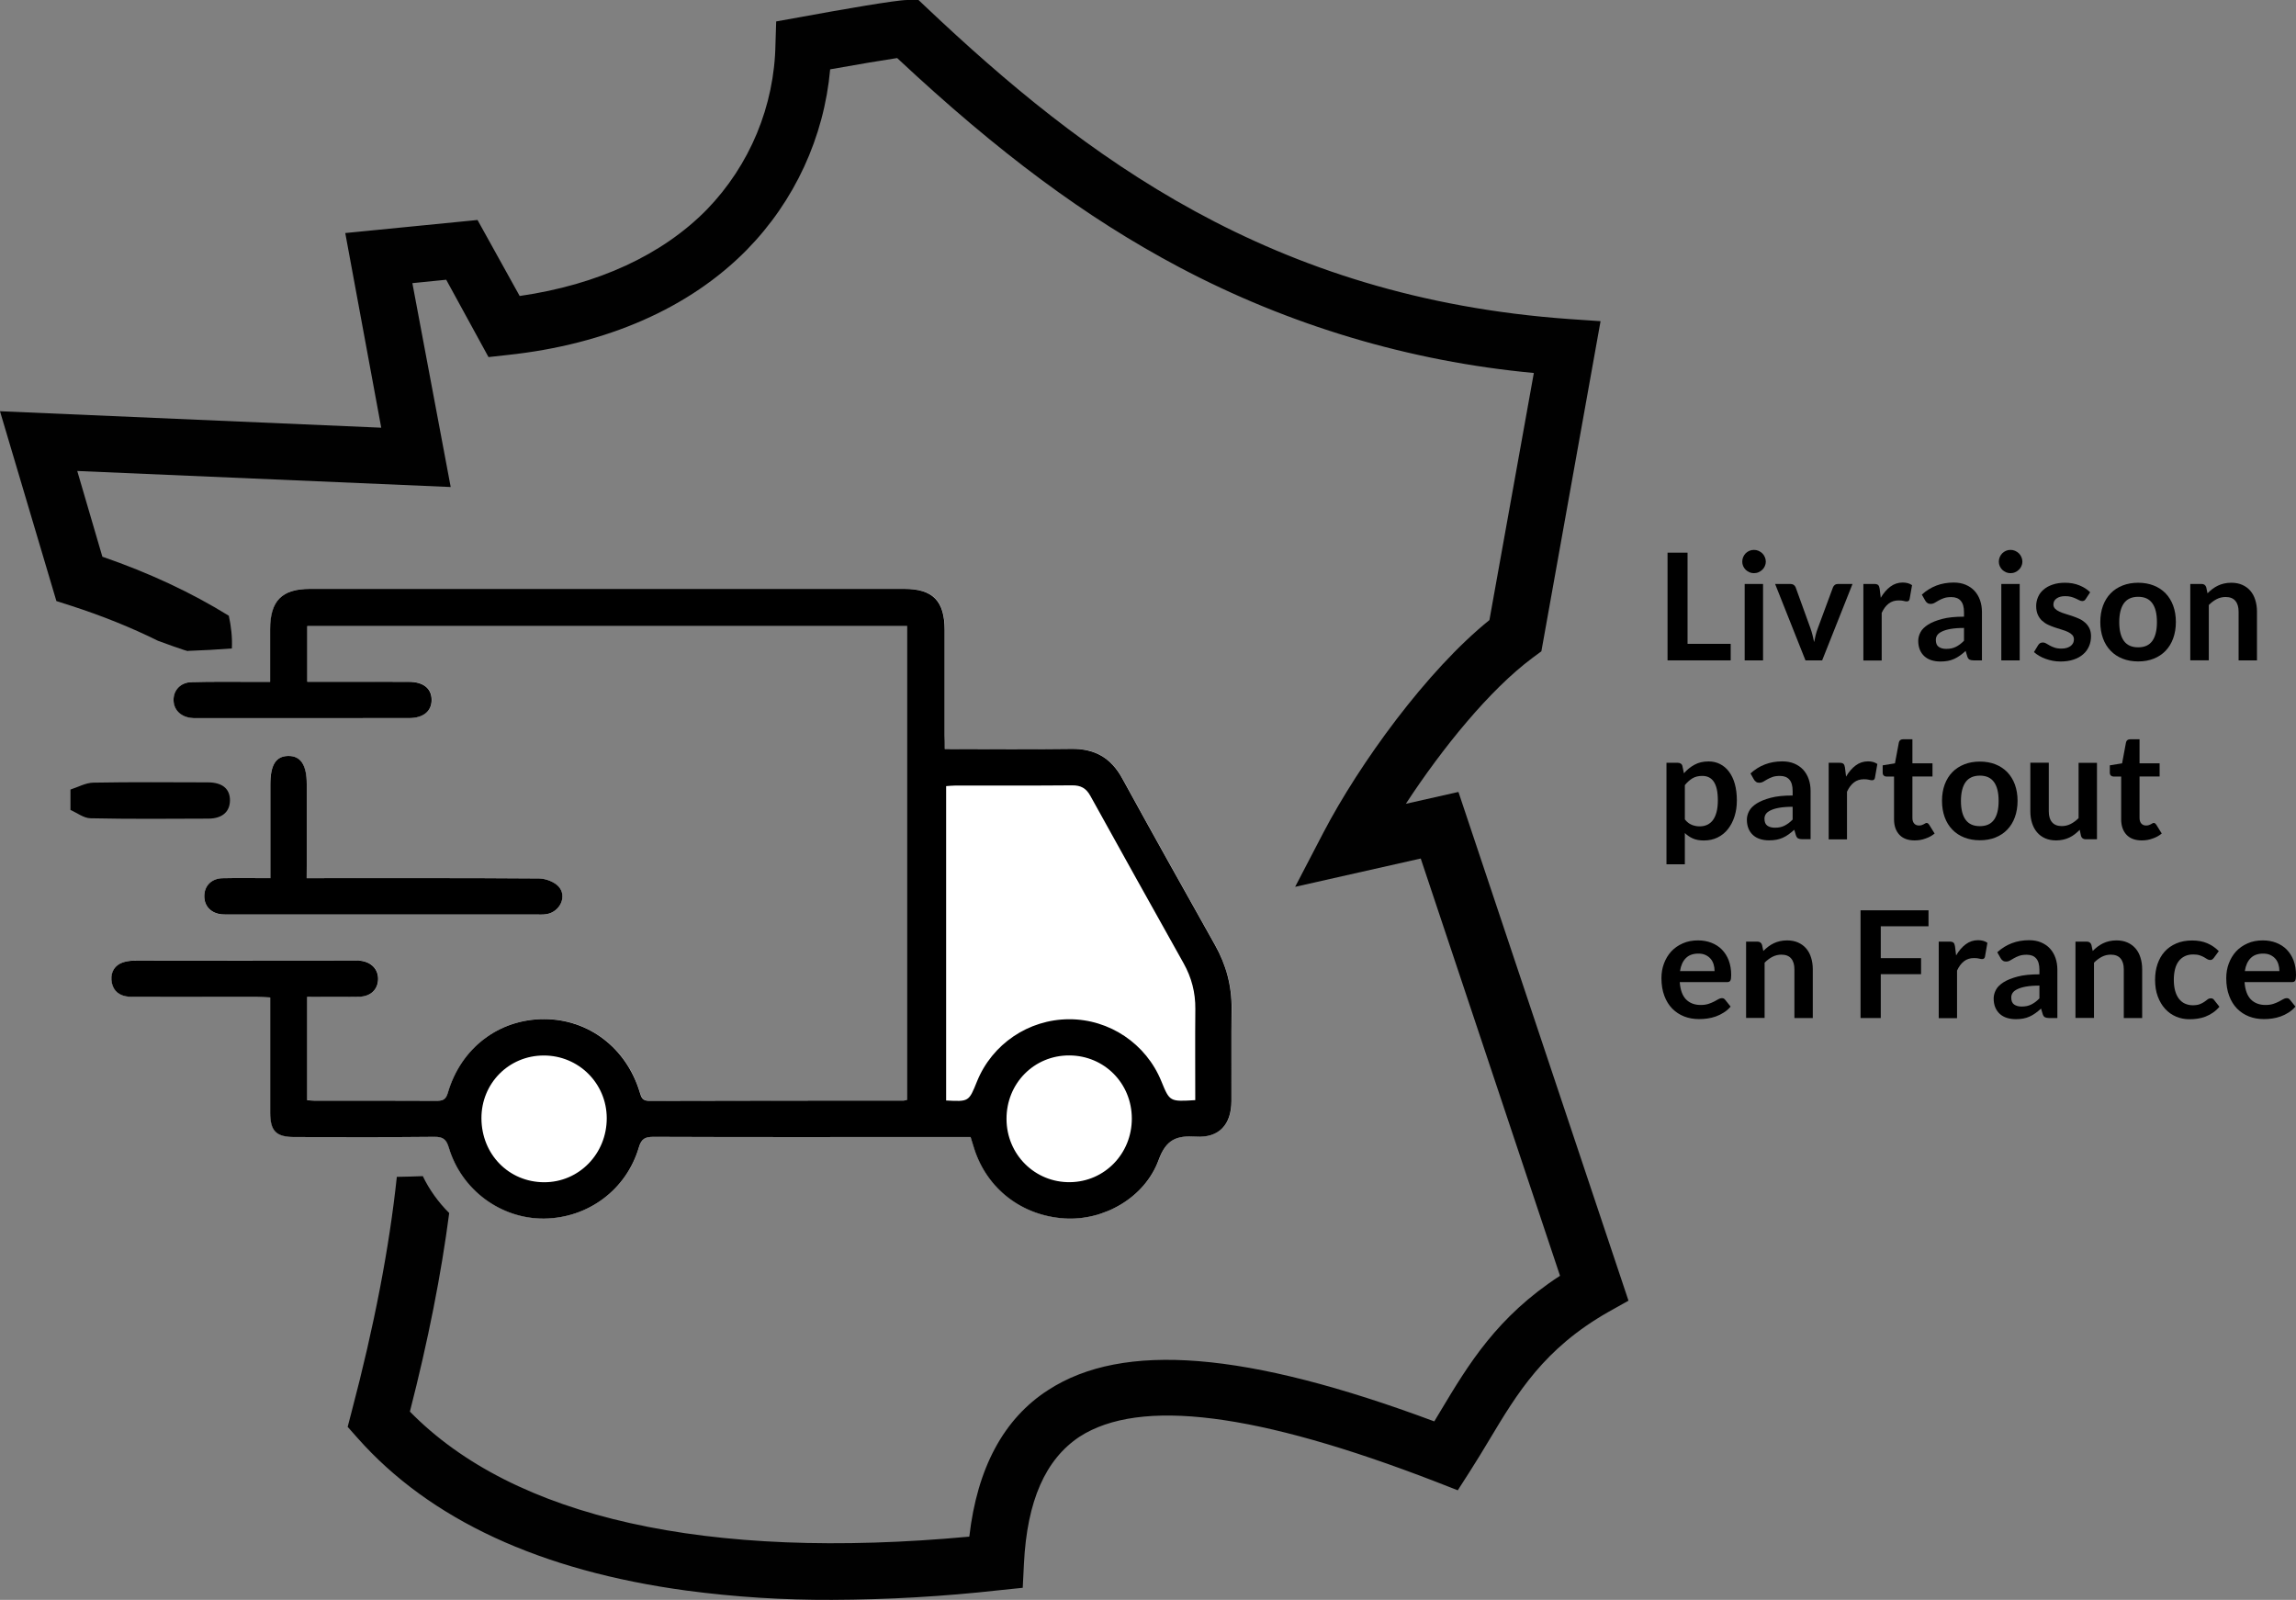 <svg width="323.58" height="225.45" version="1.1" viewBox="0 0 323.58 225.45" xml:space="preserve" xmlns="http://www.w3.org/2000/svg">
<rect x="0" y="0" width="323.58" height="225.45" fill="#808080" stroke="none"/>
<style type="text/css">
	.st0{opacity:0.1;fill:#1C1918;}
	.st1{fill:#1D1D1B;}
	.st2{fill:#3E3B40;}
	.st3{fill:#CE9D6B;}
	.st4{fill:#E6B176;}
	.st5{fill:#AF8668;}
	.st6{fill:#F4D658;}
	.st7{fill:#D8BD4C;}
	.st8{fill:#FFE05F;}
	.st9{fill:#061A2D;}
	.st10{fill:#33343D;}
	.st11{fill:#705543;}
	.st12{fill:#543D31;}
	.st13{fill:#DDCEA6;}
	.st14{fill:#DDBCA6;}
	.st15{fill:#002B3D;}
	.st16{fill:#004456;}
	.st17{fill:#F7CEB2;}
	.st18{fill:#222228;}
	.st19{fill:#84653C;}
	.st20{opacity:0.4;fill:#B57662;}
	.st21{fill:#D39484;}
	.st22{fill:#ADADAD;}
	.st23{fill:#1E2A30;}
	.st24{fill:#7A8089;}
	.st25{fill:#4F392D;}
	.st26{fill:#7F6252;}
	.st27{fill:#FFFFFF;}
	.st28{fill:#E5514A;}
	.st29{fill:#FF5D50;}
	.st30{fill:#FF7C76;}
	.st31{fill:#D3B098;}
	.st32{fill:#010101;}
</style>


<g id="objects" transform="translate(-16.17,-32.11)">
	
		<path class="st27" d="m149.32 137.66v-1.92-14.89c0-4.08-1.67-5.77-5.7-5.77h-83.74c-3.96 0-5.61 1.68-5.62 5.66v7.44h-2.11c-2.99 0.01-5.98-0.03-8.97 0.04-1.55 0.04-2.55 1.14-2.53 2.54 0.02 1.33 0.96 2.31 2.43 2.5 0.26 0.03 0.53 0.04 0.8 0.04 9.98 0 19.96 0.01 29.94-0.01 2.03 0 3.19-0.97 3.2-2.56 0-1.59-1.14-2.54-3.19-2.55-4.22-0.02-8.43-0.01-12.65-0.01h-1.68v-7.85h84.54v66.75c-0.27 0.07-0.37 0.12-0.48 0.12-11.96 0.01-23.91 0-35.87 0.04-0.93 0-1.11-0.44-1.33-1.19-1.88-6.26-7.2-10.32-13.47-10.33-6.38-0.01-11.73 4.04-13.58 10.38-0.27 0.93-0.68 1.14-1.55 1.13-5.76-0.03-11.53-0.02-17.29-0.02-0.31 0-0.61-0.04-0.98-0.06v-14.57c2.49 0 4.88 0.03 7.27-0.01 1.68-0.03 2.72-1.03 2.72-2.5 0.01-1.4-0.97-2.41-2.53-2.58-0.37-0.04-0.75-0.03-1.12-0.03-10.09 0-20.17-0.01-30.26 0.01-0.68 0-1.41 0.03-2.05 0.25-1.12 0.39-1.71 1.29-1.62 2.48 0.09 1.25 0.79 2.08 2.05 2.31 0.52 0.1 1.06 0.07 1.6 0.07 5.66 0 11.31 0 16.97 0.01 0.56 0 1.12 0.05 1.75 0.08v16.21c0 2.62 0.83 3.45 3.43 3.46 6.56 0.01 13.13 0.04 19.69-0.03 1.24-0.01 1.7 0.35 2.06 1.54 1.79 5.97 7.34 10.03 13.41 9.98 6.19-0.06 11.61-4.05 13.37-10.04 0.37-1.25 0.92-1.48 2.1-1.48 12.17 0.04 24.34 0.03 36.51 0.03h8.14c0.2 0.65 0.35 1.15 0.51 1.65 1.81 5.65 6.72 9.44 12.73 9.82 5.51 0.35 11.29-2.88 13.26-8.24 1.07-2.93 2.54-3.46 5.26-3.29 3.27 0.21 4.99-1.7 5-5.02 0.01-4.32-0.04-8.65 0.02-12.97 0.04-3.23-0.77-6.21-2.34-9.02-4.38-7.81-8.77-15.62-13.07-23.47-1.58-2.89-3.87-4.2-7.14-4.16-5.88 0.09-11.75 0.03-17.89 0.03zm-89.93 18.2v-1.72-11.52c0-2.7-0.85-4-2.61-3.97-1.75 0.02-2.52 1.26-2.52 4.04v9.92 3.26c-2.38 0-4.56-0.04-6.74 0.01-1.55 0.04-2.54 1.06-2.57 2.49-0.02 1.43 0.95 2.46 2.48 2.6 0.42 0.04 0.85 0.02 1.28 0.02h42.89c0.53 0 1.08 0.04 1.6-0.05 1.89-0.33 2.92-2.5 1.69-3.88-0.61-0.68-1.81-1.14-2.75-1.14-10.3-0.08-20.59-0.05-30.89-0.05-0.57-0.01-1.14-0.01-1.86-0.01z"/>
		<path d="m26.1 143.37c1.07-0.34 2.14-0.95 3.22-0.97 5.38-0.1 10.76-0.05 16.14-0.04 2.06 0 3.14 0.92 3.12 2.57-0.03 1.59-1.1 2.53-3.04 2.54-5.54 0.02-11.08 0.07-16.62-0.05-0.95-0.02-1.88-0.76-2.82-1.17v-2.88z"/>
		<path d="m149.32 137.66c6.14 0 12 0.06 17.87-0.02 3.28-0.04 5.56 1.27 7.14 4.16 4.3 7.85 8.69 15.66 13.07 23.47 1.58 2.81 2.38 5.78 2.34 9.02-0.05 4.32 0 8.65-0.02 12.97-0.01 3.32-1.73 5.23-5 5.02-2.72-0.17-4.19 0.37-5.26 3.29-1.96 5.35-7.75 8.59-13.26 8.24-6.02-0.38-10.92-4.17-12.73-9.82-0.16-0.5-0.31-1-0.51-1.65h-8.14c-12.17 0-24.34 0.02-36.51-0.03-1.18 0-1.73 0.23-2.1 1.48-1.76 5.99-7.17 9.98-13.37 10.04-6.07 0.05-11.62-4.01-13.41-9.98-0.36-1.2-0.82-1.55-2.06-1.54-6.56 0.07-13.13 0.04-19.69 0.03-2.6 0-3.43-0.84-3.43-3.46-0.01-5.33 0-10.67 0-16.21-0.63-0.03-1.19-0.08-1.75-0.08-5.66-0.01-11.31 0-16.97-0.01-0.53 0-1.08 0.03-1.6-0.07-1.26-0.23-1.96-1.07-2.05-2.31-0.09-1.19 0.5-2.09 1.62-2.48 0.64-0.22 1.36-0.25 2.05-0.25 10.09-0.01 20.17-0.01 30.26-0.01 0.37 0 0.75-0.02 1.12 0.03 1.56 0.17 2.54 1.18 2.53 2.58-0.01 1.47-1.05 2.48-2.72 2.5-2.39 0.04-4.78 0.01-7.27 0.01v14.57c0.37 0.02 0.68 0.06 0.98 0.06 5.76 0 11.53-0.01 17.29 0.02 0.87 0 1.28-0.2 1.55-1.13 1.85-6.34 7.21-10.39 13.58-10.38 6.27 0.01 11.59 4.07 13.47 10.33 0.22 0.75 0.4 1.19 1.33 1.19 11.96-0.04 23.91-0.03 35.87-0.04 0.1 0 0.21-0.05 0.48-0.12v-66.75h-84.54v7.85h1.68c4.22 0 8.43-0.01 12.65 0.01 2.05 0.01 3.19 0.95 3.19 2.55 0 1.59-1.16 2.56-3.2 2.56-9.98 0.01-19.96 0.01-29.94 0.01-0.27 0-0.54 0-0.8-0.04-1.47-0.19-2.41-1.17-2.43-2.5-0.02-1.4 0.98-2.5 2.53-2.54 2.99-0.08 5.98-0.04 8.97-0.04h2.11v-7.44c0.01-3.98 1.66-5.66 5.62-5.66h83.74c4.03 0 5.69 1.69 5.7 5.77 0.01 4.96 0 9.93 0 14.89 0.02 0.58 0.02 1.15 0.02 1.91zm35.3 49.48c0-4.35-0.03-8.61 0.01-12.86 0.02-2.3-0.53-4.42-1.65-6.42-4.4-7.86-8.79-15.73-13.15-23.61-0.59-1.07-1.34-1.48-2.56-1.47-5.5 0.05-10.99 0.02-16.49 0.03-0.41 0-0.83 0.05-1.27 0.08v44.3c3.2 0.17 3.2 0.17 4.34-2.66 2.13-5.29 7.27-8.77 12.98-8.79 5.7-0.02 10.86 3.45 13.01 8.74 1.18 2.88 1.18 2.88 4.78 2.66zm-100.6 2.57c0.02 5.07 3.86 8.99 8.84 9 4.91 0.01 8.84-4.02 8.82-9.05-0.02-4.89-3.97-8.82-8.88-8.81-4.91 0-8.8 3.92-8.78 8.86zm91.66 0.01c-0.01-4.95-3.87-8.85-8.79-8.88-4.97-0.03-8.89 3.93-8.87 8.96 0.01 5 4.01 8.97 8.96 8.9 4.87-0.06 8.71-4.02 8.7-8.98z"/>
		<path d="m59.39 155.86h1.87c10.3 0 20.59-0.03 30.89 0.05 0.94 0.01 2.15 0.47 2.75 1.14 1.23 1.37 0.2 3.55-1.69 3.88-0.52 0.09-1.06 0.05-1.6 0.05h-42.89c-0.43 0-0.86 0.02-1.28-0.02-1.53-0.14-2.5-1.16-2.48-2.6 0.02-1.43 1.01-2.45 2.57-2.49 2.18-0.05 4.36-0.01 6.74-0.01v-3.26-9.92c0-2.78 0.77-4.01 2.52-4.04 1.76-0.02 2.61 1.27 2.61 3.97v11.52c-0.01 0.53-0.01 1.05-0.01 1.73z"/>
	
	<path class="st32" d="m221.71 143.71-7.41 1.67c5.12-7.83 11.82-16.08 17.83-20.55l1.27-0.94 8.34-46.52-4.4-0.3c-42.07-2.99-68.34-22.85-90.58-43.88l-1.14-1.08h-1.59c-1.53 0-9.15 1.32-15.29 2.45l-3.18 0.57-0.1 3.18c-0.14 8.73-3.61 17.08-9.69 23.35-6.26 6.37-15.34 10.57-26.36 12.16l-5.94-10.71-18.64 1.84 5.07 27.43-53.73-2.32 7.95 26.75 2 0.64c4.43 1.43 8.53 3.08 12.32 4.96 0 0 4.5 1.67 4.24 1.42 2.06-0.07 4.11-0.18 6.17-0.34 0.08-1.54-0.1-3.1-0.43-4.61-5.3-3.28-11.24-6.05-17.82-8.32l-3.54-12.08 52.63 2.26-5.4-28.73 4.77-0.48 5.96 10.9 2.62-0.29c14.05-1.49 25.73-6.63 33.79-14.83 6.73-6.87 10.88-15.85 11.74-25.43 3.75-0.67 7.42-1.29 9.44-1.59 14.3 13.37 26.59 22.49 39.73 29.46 15.52 8.22 32.51 13.29 50 14.92l-6.26 34.82c-8.8 7.09-18.32 20.21-23.42 29.99l-3.96 7.6 17.7-3.99 19.63 58.8c-8.9 5.78-12.92 12.52-16.85 19.07l-0.87 1.45c-26.51-9.88-43.85-11.27-54.41-4.42-6.26 4.02-10.01 10.98-11.12 20.66-37.03 3.43-64.17-2.64-78.84-17.62 2.57-10.01 4.41-19.31 5.54-27.98-1.53-1.52-2.81-3.3-3.72-5.2-1.22 0.05-2.44 0.08-3.66 0.1-1.07 10.03-3.19 21.04-6.39 33.16l-0.54 2.07 1.41 1.59c10.17 11.47 25.73 18.7 46.39 21.49 6.79 0.9 13.62 1.33 20.47 1.3 7.85-0.03 15.7-0.48 23.5-1.35l3.37-0.35 0.17-3.4c0.44-8.9 3.05-14.7 7.82-17.88 8.52-5.51 24.97-3.43 50.3 6.36l3.02 1.18 1.75-2.73c0.95-1.48 1.84-2.96 2.7-4.39 3.96-6.6 7.69-12.84 16.77-18.01l2.84-1.59z"/>
	
		<path d="m254 122.84h6.08v2.33h-8.9v-15.18h2.82z"/>
		<path d="m265.03 111.26c0 0.22-0.05 0.43-0.14 0.63s-0.21 0.37-0.36 0.51c-0.15 0.15-0.33 0.26-0.53 0.35s-0.42 0.13-0.65 0.13c-0.22 0-0.44-0.04-0.64-0.13s-0.37-0.21-0.52-0.35c-0.15-0.15-0.26-0.32-0.35-0.51-0.09-0.2-0.13-0.41-0.13-0.63 0-0.23 0.04-0.45 0.13-0.65s0.2-0.38 0.35-0.53 0.32-0.26 0.52-0.35 0.41-0.13 0.64-0.13 0.45 0.04 0.65 0.13 0.38 0.21 0.53 0.35c0.15 0.15 0.27 0.32 0.36 0.53s0.14 0.42 0.14 0.65zm-0.39 3.14v10.77h-2.59v-10.77z"/>
		<path d="m272.97 125.17h-2.35l-4.28-10.77h2.15c0.19 0 0.35 0.05 0.48 0.14s0.22 0.21 0.27 0.35l2.08 5.75c0.12 0.34 0.22 0.67 0.3 0.99s0.15 0.64 0.22 0.97c0.06-0.32 0.13-0.64 0.21-0.97 0.08-0.32 0.18-0.65 0.31-0.99l2.13-5.75c0.05-0.14 0.14-0.26 0.26-0.35s0.28-0.14 0.45-0.14h2.05z"/>
		<path d="m278.78 125.17v-10.77h1.52c0.27 0 0.45 0.05 0.56 0.15s0.17 0.27 0.21 0.5l0.16 1.3c0.39-0.67 0.84-1.19 1.35-1.57 0.52-0.39 1.1-0.58 1.74-0.58 0.53 0 0.97 0.12 1.32 0.37l-0.34 1.94c-0.02 0.13-0.07 0.21-0.14 0.27s-0.16 0.08-0.28 0.08c-0.11 0-0.25-0.02-0.43-0.07s-0.42-0.07-0.72-0.07c-0.54 0-1 0.15-1.39 0.45s-0.71 0.73-0.98 1.31v6.71h-2.58z"/>
		<path d="m295.49 125.17h-1.17c-0.25 0-0.44-0.04-0.58-0.11s-0.25-0.22-0.32-0.45l-0.23-0.77c-0.27 0.25-0.54 0.46-0.8 0.65s-0.53 0.34-0.81 0.47-0.58 0.22-0.89 0.28-0.67 0.09-1.05 0.09c-0.46 0-0.88-0.06-1.26-0.18-0.39-0.12-0.72-0.31-0.99-0.55-0.28-0.25-0.49-0.55-0.65-0.92-0.15-0.37-0.23-0.79-0.23-1.27 0-0.41 0.11-0.81 0.32-1.21s0.57-0.75 1.07-1.07 1.16-0.58 1.98-0.8 1.85-0.32 3.08-0.32v-0.63c0-0.73-0.15-1.26-0.46-1.61-0.3-0.35-0.75-0.52-1.33-0.52-0.42 0-0.77 0.05-1.05 0.15s-0.52 0.21-0.73 0.33-0.4 0.23-0.57 0.33-0.37 0.15-0.58 0.15c-0.17 0-0.33-0.04-0.45-0.14-0.13-0.09-0.23-0.2-0.3-0.34l-0.47-0.83c1.24-1.13 2.73-1.7 4.48-1.7 0.63 0 1.19 0.1 1.69 0.31 0.49 0.21 0.91 0.49 1.25 0.86s0.6 0.81 0.78 1.32 0.27 1.07 0.27 1.68zm-5.04-1.62c0.27 0 0.51-0.02 0.74-0.07 0.22-0.05 0.44-0.12 0.63-0.22s0.39-0.22 0.58-0.36 0.37-0.31 0.56-0.5v-1.8c-0.76 0-1.39 0.05-1.9 0.14s-0.92 0.22-1.22 0.37c-0.31 0.15-0.53 0.32-0.66 0.52s-0.19 0.41-0.19 0.65c0 0.46 0.13 0.79 0.4 0.98s0.63 0.29 1.06 0.29z"/>
		<path d="m301.19 111.26c0 0.22-0.05 0.43-0.14 0.63s-0.21 0.37-0.36 0.51c-0.15 0.15-0.33 0.26-0.53 0.35s-0.42 0.13-0.65 0.13c-0.22 0-0.44-0.04-0.64-0.13s-0.37-0.21-0.52-0.35c-0.15-0.15-0.26-0.32-0.35-0.51-0.09-0.2-0.13-0.41-0.13-0.63 0-0.23 0.04-0.45 0.13-0.65s0.2-0.38 0.35-0.53 0.32-0.26 0.52-0.35 0.41-0.13 0.64-0.13 0.45 0.04 0.65 0.13 0.38 0.21 0.53 0.35c0.15 0.15 0.27 0.32 0.36 0.53s0.14 0.42 0.14 0.65zm-0.38 3.14v10.77h-2.59v-10.77z"/>
		<path d="m310.13 116.5c-0.07 0.11-0.14 0.19-0.22 0.24-0.08 0.04-0.17 0.07-0.29 0.07-0.13 0-0.26-0.04-0.4-0.11s-0.31-0.15-0.5-0.24-0.4-0.17-0.65-0.24c-0.24-0.07-0.53-0.1-0.86-0.1-0.51 0-0.91 0.11-1.21 0.33s-0.44 0.5-0.44 0.85c0 0.23 0.08 0.42 0.23 0.58s0.35 0.3 0.6 0.41c0.25 0.12 0.53 0.23 0.85 0.32 0.31 0.09 0.64 0.2 0.97 0.31s0.65 0.24 0.97 0.38 0.6 0.33 0.85 0.55 0.45 0.49 0.6 0.79c0.15 0.31 0.23 0.68 0.23 1.11 0 0.52-0.09 1-0.28 1.43-0.19 0.44-0.46 0.82-0.83 1.13-0.36 0.32-0.81 0.57-1.35 0.75s-1.15 0.27-1.84 0.27c-0.37 0-0.73-0.03-1.09-0.1s-0.69-0.16-1.02-0.28-0.63-0.26-0.9-0.42-0.52-0.34-0.73-0.53l0.6-0.99c0.08-0.12 0.17-0.21 0.27-0.27 0.11-0.06 0.24-0.09 0.4-0.09s0.31 0.05 0.46 0.14 0.31 0.19 0.5 0.29c0.19 0.11 0.41 0.2 0.67 0.29 0.25 0.09 0.58 0.14 0.97 0.14 0.31 0 0.57-0.04 0.79-0.11s0.4-0.17 0.55-0.29c0.14-0.12 0.25-0.26 0.32-0.41 0.07-0.16 0.1-0.32 0.1-0.49 0-0.25-0.08-0.46-0.23-0.62s-0.35-0.3-0.6-0.42-0.53-0.23-0.85-0.32-0.64-0.2-0.98-0.31c-0.33-0.11-0.66-0.24-0.98-0.39s-0.6-0.34-0.85-0.57-0.45-0.51-0.6-0.85-0.23-0.74-0.23-1.22c0-0.44 0.09-0.86 0.26-1.26s0.43-0.75 0.77-1.04c0.34-0.3 0.76-0.54 1.27-0.71 0.51-0.18 1.09-0.27 1.76-0.27 0.74 0 1.42 0.12 2.03 0.37s1.12 0.57 1.52 0.97z"/>
		<path d="m317.51 114.23c0.8 0 1.53 0.13 2.19 0.39s1.21 0.63 1.67 1.1c0.46 0.48 0.82 1.06 1.07 1.74 0.25 0.69 0.38 1.45 0.38 2.3s-0.13 1.62-0.38 2.31-0.61 1.27-1.07 1.75-1.02 0.85-1.67 1.11-1.38 0.39-2.19 0.39-1.54-0.13-2.2-0.39-1.22-0.63-1.68-1.11c-0.47-0.48-0.83-1.07-1.08-1.75-0.25-0.69-0.38-1.46-0.38-2.31s0.13-1.61 0.38-2.3c0.26-0.69 0.62-1.27 1.08-1.74 0.46-0.48 1.03-0.84 1.68-1.1 0.66-0.26 1.4-0.39 2.2-0.39zm0 9.1c0.9 0 1.56-0.3 1.99-0.9s0.65-1.48 0.65-2.65-0.21-2.05-0.65-2.66-1.09-0.91-1.99-0.91c-0.91 0-1.58 0.31-2.02 0.92-0.43 0.61-0.65 1.5-0.65 2.65 0 1.16 0.22 2.04 0.65 2.64 0.44 0.61 1.11 0.91 2.02 0.91z"/>
		<path d="m324.85 125.17v-10.77h1.59c0.34 0 0.56 0.16 0.66 0.47l0.18 0.85c0.22-0.22 0.45-0.43 0.69-0.61s0.5-0.34 0.77-0.47 0.56-0.23 0.87-0.3 0.64-0.11 1.01-0.11c0.59 0 1.11 0.1 1.56 0.3s0.83 0.48 1.14 0.84 0.54 0.79 0.69 1.29c0.16 0.5 0.24 1.05 0.24 1.65v6.86h-2.59v-6.86c0-0.66-0.15-1.17-0.46-1.53-0.3-0.36-0.76-0.54-1.37-0.54-0.45 0-0.87 0.1-1.26 0.3s-0.76 0.48-1.11 0.83v7.79h-2.61z"/>
		<path d="m251.03 153.89v-14.29h1.59c0.17 0 0.31 0.04 0.43 0.12s0.2 0.2 0.23 0.36l0.21 1c0.43-0.5 0.93-0.9 1.5-1.21 0.56-0.31 1.22-0.46 1.98-0.46 0.59 0 1.12 0.12 1.61 0.37s0.91 0.6 1.26 1.07 0.63 1.04 0.82 1.72 0.29 1.46 0.29 2.35c0 0.81-0.11 1.55-0.33 2.24s-0.53 1.28-0.93 1.79-0.89 0.9-1.46 1.18-1.21 0.42-1.92 0.42c-0.61 0-1.13-0.09-1.55-0.28-0.42-0.18-0.8-0.44-1.14-0.77v4.41h-2.59zm5.04-12.44c-0.54 0-1 0.11-1.38 0.34s-0.74 0.55-1.07 0.96v4.83c0.29 0.36 0.61 0.62 0.96 0.76s0.72 0.22 1.12 0.22c0.39 0 0.75-0.07 1.07-0.22s0.59-0.37 0.81-0.67 0.39-0.68 0.51-1.14 0.18-1 0.18-1.62c0-0.63-0.05-1.16-0.15-1.6s-0.25-0.79-0.44-1.07c-0.19-0.27-0.42-0.47-0.69-0.6s-0.58-0.19-0.92-0.19z"/>
		<path d="m271.34 150.37h-1.17c-0.25 0-0.44-0.04-0.58-0.11s-0.25-0.22-0.32-0.45l-0.23-0.77c-0.27 0.25-0.54 0.46-0.8 0.65s-0.53 0.34-0.81 0.47-0.58 0.22-0.89 0.28-0.67 0.09-1.05 0.09c-0.46 0-0.88-0.06-1.26-0.18-0.39-0.12-0.72-0.31-0.99-0.55-0.28-0.25-0.49-0.55-0.65-0.92-0.15-0.37-0.23-0.79-0.23-1.27 0-0.41 0.11-0.81 0.32-1.21s0.57-0.75 1.07-1.07 1.16-0.58 1.98-0.8 1.85-0.32 3.08-0.32v-0.63c0-0.73-0.15-1.26-0.46-1.61-0.3-0.35-0.75-0.52-1.33-0.52-0.42 0-0.77 0.05-1.05 0.15s-0.52 0.21-0.73 0.33-0.4 0.23-0.57 0.33-0.37 0.15-0.58 0.15c-0.17 0-0.33-0.04-0.45-0.14-0.13-0.09-0.23-0.2-0.3-0.34l-0.47-0.83c1.24-1.13 2.73-1.7 4.48-1.7 0.63 0 1.19 0.1 1.69 0.31 0.49 0.21 0.91 0.49 1.25 0.86s0.6 0.81 0.78 1.32 0.27 1.07 0.27 1.68zm-5.04-1.62c0.27 0 0.51-0.02 0.74-0.07 0.22-0.05 0.44-0.12 0.63-0.22s0.39-0.22 0.58-0.36 0.37-0.31 0.56-0.5v-1.8c-0.76 0-1.39 0.05-1.9 0.14s-0.92 0.22-1.22 0.37c-0.31 0.15-0.53 0.32-0.66 0.52s-0.19 0.41-0.19 0.65c0 0.46 0.13 0.79 0.4 0.98s0.63 0.29 1.06 0.29z"/>
		<path d="m273.89 150.37v-10.77h1.52c0.27 0 0.45 0.05 0.56 0.15s0.17 0.27 0.21 0.5l0.16 1.3c0.39-0.67 0.84-1.19 1.35-1.57 0.52-0.39 1.1-0.58 1.74-0.58 0.53 0 0.97 0.12 1.32 0.37l-0.34 1.94c-0.02 0.13-0.07 0.21-0.14 0.27s-0.16 0.08-0.28 0.08c-0.11 0-0.25-0.02-0.43-0.07s-0.42-0.07-0.72-0.07c-0.54 0-1 0.15-1.39 0.45s-0.71 0.73-0.98 1.31v6.71h-2.58z"/>
		<path d="m286.01 150.54c-0.93 0-1.65-0.26-2.15-0.79s-0.76-1.26-0.76-2.19v-6.02h-1.09c-0.14 0-0.26-0.05-0.36-0.14s-0.15-0.23-0.15-0.41v-1.03l1.73-0.28 0.55-2.94c0.03-0.14 0.09-0.25 0.19-0.33s0.23-0.12 0.38-0.12h1.34v3.39h2.83v1.85h-2.83v5.84c0 0.34 0.08 0.6 0.25 0.79s0.39 0.28 0.67 0.28c0.16 0 0.3-0.02 0.4-0.06 0.11-0.04 0.2-0.08 0.28-0.12s0.15-0.08 0.21-0.12 0.13-0.06 0.19-0.06c0.08 0 0.14 0.02 0.19 0.06s0.1 0.1 0.16 0.17l0.78 1.26c-0.38 0.31-0.81 0.55-1.3 0.71-0.48 0.18-0.98 0.26-1.51 0.26z"/>
		<path d="m295.2 139.43c0.8 0 1.53 0.13 2.19 0.39s1.21 0.63 1.67 1.1c0.46 0.48 0.82 1.06 1.07 1.74 0.25 0.69 0.38 1.45 0.38 2.3s-0.13 1.62-0.38 2.31-0.61 1.27-1.07 1.75-1.02 0.85-1.67 1.11-1.38 0.39-2.19 0.39-1.54-0.13-2.2-0.39-1.22-0.63-1.68-1.11c-0.47-0.48-0.83-1.07-1.08-1.75-0.25-0.69-0.38-1.46-0.38-2.31s0.13-1.61 0.38-2.3c0.26-0.69 0.62-1.27 1.08-1.74 0.46-0.48 1.03-0.84 1.68-1.1 0.66-0.26 1.39-0.39 2.2-0.39zm0 9.1c0.9 0 1.56-0.3 1.99-0.9s0.65-1.48 0.65-2.65-0.21-2.05-0.65-2.66-1.09-0.91-1.99-0.91c-0.91 0-1.58 0.31-2.02 0.92-0.43 0.61-0.65 1.5-0.65 2.65 0 1.16 0.22 2.04 0.65 2.64 0.44 0.61 1.11 0.91 2.02 0.91z"/>
		<path d="m304.91 139.6v6.85c0 0.66 0.15 1.17 0.46 1.53s0.76 0.54 1.37 0.54c0.45 0 0.87-0.1 1.26-0.3s0.76-0.47 1.11-0.82v-7.79h2.59v10.77h-1.59c-0.34 0-0.56-0.16-0.66-0.47l-0.18-0.86c-0.22 0.22-0.46 0.43-0.69 0.61-0.24 0.19-0.49 0.34-0.76 0.47s-0.56 0.23-0.87 0.3-0.65 0.11-1 0.11c-0.59 0-1.11-0.1-1.56-0.3s-0.83-0.48-1.14-0.85c-0.31-0.36-0.54-0.8-0.7-1.3s-0.24-1.05-0.24-1.65v-6.85h2.6z"/>
		<path d="m318.02 150.54c-0.93 0-1.65-0.26-2.15-0.79s-0.76-1.26-0.76-2.19v-6.02h-1.09c-0.14 0-0.26-0.05-0.36-0.14s-0.15-0.23-0.15-0.41v-1.03l1.73-0.28 0.55-2.94c0.03-0.14 0.09-0.25 0.19-0.33s0.23-0.12 0.38-0.12h1.34v3.39h2.83v1.85h-2.83v5.84c0 0.34 0.08 0.6 0.25 0.79s0.39 0.28 0.67 0.28c0.16 0 0.3-0.02 0.4-0.06 0.11-0.04 0.2-0.08 0.28-0.12s0.15-0.08 0.21-0.12 0.13-0.06 0.19-0.06c0.08 0 0.14 0.02 0.19 0.06s0.1 0.1 0.16 0.17l0.78 1.26c-0.38 0.31-0.81 0.55-1.3 0.71-0.48 0.18-0.99 0.26-1.51 0.26z"/>
		<path d="m255.48 164.63c0.68 0 1.3 0.11 1.87 0.33s1.06 0.53 1.48 0.95c0.41 0.42 0.74 0.93 0.97 1.53 0.23 0.61 0.35 1.3 0.35 2.07 0 0.2-0.01 0.36-0.03 0.49s-0.05 0.23-0.09 0.3-0.11 0.13-0.18 0.16-0.17 0.05-0.29 0.05h-6.66c0.08 1.11 0.38 1.92 0.89 2.44 0.52 0.52 1.2 0.78 2.06 0.78 0.42 0 0.78-0.05 1.09-0.15 0.3-0.1 0.57-0.21 0.8-0.33s0.43-0.23 0.6-0.33 0.34-0.15 0.5-0.15c0.11 0 0.2 0.02 0.27 0.06s0.14 0.1 0.2 0.18l0.76 0.95c-0.29 0.34-0.61 0.62-0.97 0.84-0.36 0.23-0.73 0.41-1.12 0.55s-0.78 0.23-1.19 0.29c-0.4 0.06-0.79 0.08-1.17 0.08-0.75 0-1.45-0.12-2.09-0.37s-1.2-0.62-1.68-1.1c-0.48-0.49-0.85-1.09-1.12-1.81s-0.41-1.55-0.41-2.49c0-0.74 0.12-1.43 0.36-2.07s0.58-1.21 1.02-1.69 0.99-0.86 1.63-1.14c0.62-0.28 1.34-0.42 2.15-0.42zm0.05 1.86c-0.76 0-1.35 0.21-1.77 0.64-0.43 0.43-0.7 1.03-0.82 1.82h4.87c0-0.34-0.05-0.65-0.14-0.95s-0.23-0.56-0.42-0.78-0.43-0.4-0.71-0.53c-0.29-0.14-0.62-0.2-1.01-0.2z"/>
		<path d="m262.25 175.57v-10.77h1.59c0.34 0 0.56 0.16 0.66 0.47l0.18 0.85c0.22-0.22 0.45-0.43 0.69-0.61s0.5-0.34 0.77-0.47 0.56-0.23 0.87-0.3 0.64-0.11 1.01-0.11c0.59 0 1.11 0.1 1.56 0.3s0.83 0.48 1.14 0.84 0.54 0.79 0.69 1.29c0.16 0.5 0.24 1.05 0.24 1.65v6.86h-2.59v-6.86c0-0.66-0.15-1.17-0.46-1.53-0.3-0.36-0.76-0.54-1.37-0.54-0.45 0-0.87 0.1-1.26 0.3s-0.76 0.48-1.11 0.83v7.79h-2.61z"/>
		<path d="m287.96 160.39v2.25h-6.73v4.49h5.68v2.26h-5.68v6.18h-2.85v-15.18z"/>
		<path d="m289.4 175.57v-10.77h1.52c0.27 0 0.45 0.05 0.56 0.15s0.17 0.27 0.21 0.5l0.16 1.3c0.39-0.67 0.84-1.19 1.35-1.57 0.52-0.39 1.1-0.58 1.74-0.58 0.53 0 0.97 0.12 1.32 0.37l-0.34 1.94c-0.02 0.13-0.07 0.21-0.14 0.27s-0.16 0.08-0.28 0.08c-0.11 0-0.25-0.02-0.43-0.07s-0.42-0.07-0.72-0.07c-0.54 0-1 0.15-1.39 0.45s-0.71 0.73-0.98 1.31v6.71h-2.58z"/>
		<path d="m306.12 175.57h-1.17c-0.25 0-0.44-0.04-0.58-0.11s-0.25-0.22-0.32-0.45l-0.23-0.77c-0.27 0.25-0.54 0.46-0.8 0.65s-0.53 0.34-0.81 0.47-0.58 0.22-0.89 0.28-0.67 0.09-1.05 0.09c-0.46 0-0.88-0.06-1.26-0.18-0.39-0.12-0.72-0.31-0.99-0.55-0.28-0.25-0.49-0.55-0.65-0.92-0.15-0.37-0.23-0.79-0.23-1.27 0-0.41 0.11-0.81 0.32-1.21s0.57-0.75 1.07-1.07 1.16-0.58 1.98-0.8 1.85-0.32 3.08-0.32v-0.63c0-0.73-0.15-1.26-0.46-1.61-0.3-0.35-0.75-0.52-1.33-0.52-0.42 0-0.77 0.05-1.05 0.15s-0.52 0.21-0.73 0.33-0.4 0.23-0.57 0.33-0.37 0.15-0.58 0.15c-0.17 0-0.33-0.04-0.45-0.14-0.13-0.09-0.23-0.2-0.3-0.34l-0.47-0.83c1.24-1.13 2.73-1.7 4.48-1.7 0.63 0 1.19 0.1 1.69 0.31 0.49 0.21 0.91 0.49 1.25 0.86s0.6 0.81 0.78 1.32 0.27 1.07 0.27 1.68zm-5.04-1.62c0.27 0 0.51-0.02 0.74-0.07 0.22-0.05 0.44-0.12 0.63-0.22s0.39-0.22 0.58-0.36 0.37-0.31 0.56-0.5v-1.8c-0.76 0-1.39 0.05-1.9 0.14s-0.92 0.22-1.22 0.37c-0.31 0.15-0.53 0.32-0.66 0.52s-0.19 0.41-0.19 0.65c0 0.46 0.13 0.79 0.4 0.98s0.62 0.29 1.06 0.29z"/>
		<path d="m308.67 175.57v-10.77h1.59c0.34 0 0.56 0.16 0.66 0.47l0.18 0.85c0.22-0.22 0.45-0.43 0.69-0.61s0.5-0.34 0.77-0.47 0.56-0.23 0.87-0.3 0.64-0.11 1.01-0.11c0.59 0 1.11 0.1 1.56 0.3s0.83 0.48 1.14 0.84 0.54 0.79 0.69 1.29c0.16 0.5 0.24 1.05 0.24 1.65v6.86h-2.59v-6.86c0-0.66-0.15-1.17-0.46-1.53-0.3-0.36-0.76-0.54-1.37-0.54-0.45 0-0.87 0.1-1.26 0.3s-0.76 0.48-1.11 0.83v7.79h-2.61z"/>
		<path d="m328.18 167.08c-0.08 0.1-0.15 0.17-0.23 0.23-0.07 0.06-0.18 0.08-0.32 0.08-0.13 0-0.26-0.04-0.39-0.12s-0.28-0.17-0.45-0.27-0.38-0.19-0.62-0.27-0.54-0.12-0.9-0.12c-0.46 0-0.85 0.08-1.2 0.25-0.34 0.17-0.63 0.4-0.86 0.71s-0.4 0.68-0.51 1.12-0.17 0.93-0.17 1.49c0 0.57 0.06 1.08 0.18 1.53s0.3 0.82 0.53 1.13c0.23 0.3 0.51 0.54 0.84 0.69s0.7 0.24 1.11 0.24 0.75-0.05 1-0.15c0.26-0.1 0.47-0.21 0.65-0.34 0.17-0.12 0.33-0.23 0.46-0.34 0.13-0.1 0.28-0.15 0.44-0.15 0.21 0 0.37 0.08 0.47 0.24l0.75 0.95c-0.29 0.34-0.6 0.62-0.93 0.84-0.34 0.23-0.68 0.41-1.04 0.55s-0.73 0.23-1.12 0.29c-0.38 0.06-0.77 0.08-1.14 0.08-0.67 0-1.29-0.12-1.88-0.37s-1.1-0.61-1.54-1.09-0.78-1.06-1.04-1.75-0.38-1.48-0.38-2.36c0-0.79 0.11-1.52 0.34-2.2 0.23-0.67 0.56-1.26 1-1.75s0.99-0.88 1.64-1.16 1.4-0.42 2.25-0.42c0.8 0 1.51 0.13 2.12 0.39s1.15 0.63 1.63 1.11z"/>
		<path d="m335.08 164.63c0.68 0 1.3 0.11 1.87 0.33s1.06 0.53 1.48 0.95c0.41 0.42 0.74 0.93 0.97 1.53 0.23 0.61 0.35 1.3 0.35 2.07 0 0.2-0.01 0.36-0.03 0.49s-0.05 0.23-0.09 0.3-0.11 0.13-0.18 0.16-0.17 0.05-0.29 0.05h-6.66c0.08 1.11 0.38 1.92 0.89 2.44 0.52 0.52 1.2 0.78 2.06 0.78 0.42 0 0.78-0.05 1.09-0.15 0.3-0.1 0.57-0.21 0.8-0.33s0.43-0.23 0.6-0.33 0.34-0.15 0.5-0.15c0.11 0 0.2 0.02 0.27 0.06s0.14 0.1 0.2 0.18l0.76 0.95c-0.29 0.34-0.61 0.62-0.97 0.84-0.36 0.23-0.73 0.41-1.12 0.55s-0.78 0.23-1.19 0.29c-0.4 0.06-0.79 0.08-1.17 0.08-0.75 0-1.45-0.12-2.09-0.37s-1.2-0.62-1.68-1.1c-0.48-0.49-0.85-1.09-1.12-1.81s-0.41-1.55-0.41-2.49c0-0.74 0.12-1.43 0.36-2.07s0.58-1.21 1.02-1.69 0.99-0.86 1.63-1.14c0.62-0.28 1.34-0.42 2.15-0.42zm0.05 1.86c-0.76 0-1.35 0.21-1.77 0.64-0.43 0.43-0.7 1.03-0.82 1.82h4.87c0-0.34-0.05-0.65-0.14-0.95s-0.23-0.56-0.42-0.78-0.43-0.4-0.71-0.53c-0.29-0.14-0.63-0.2-1.01-0.2z"/>
	
</g>
</svg>
